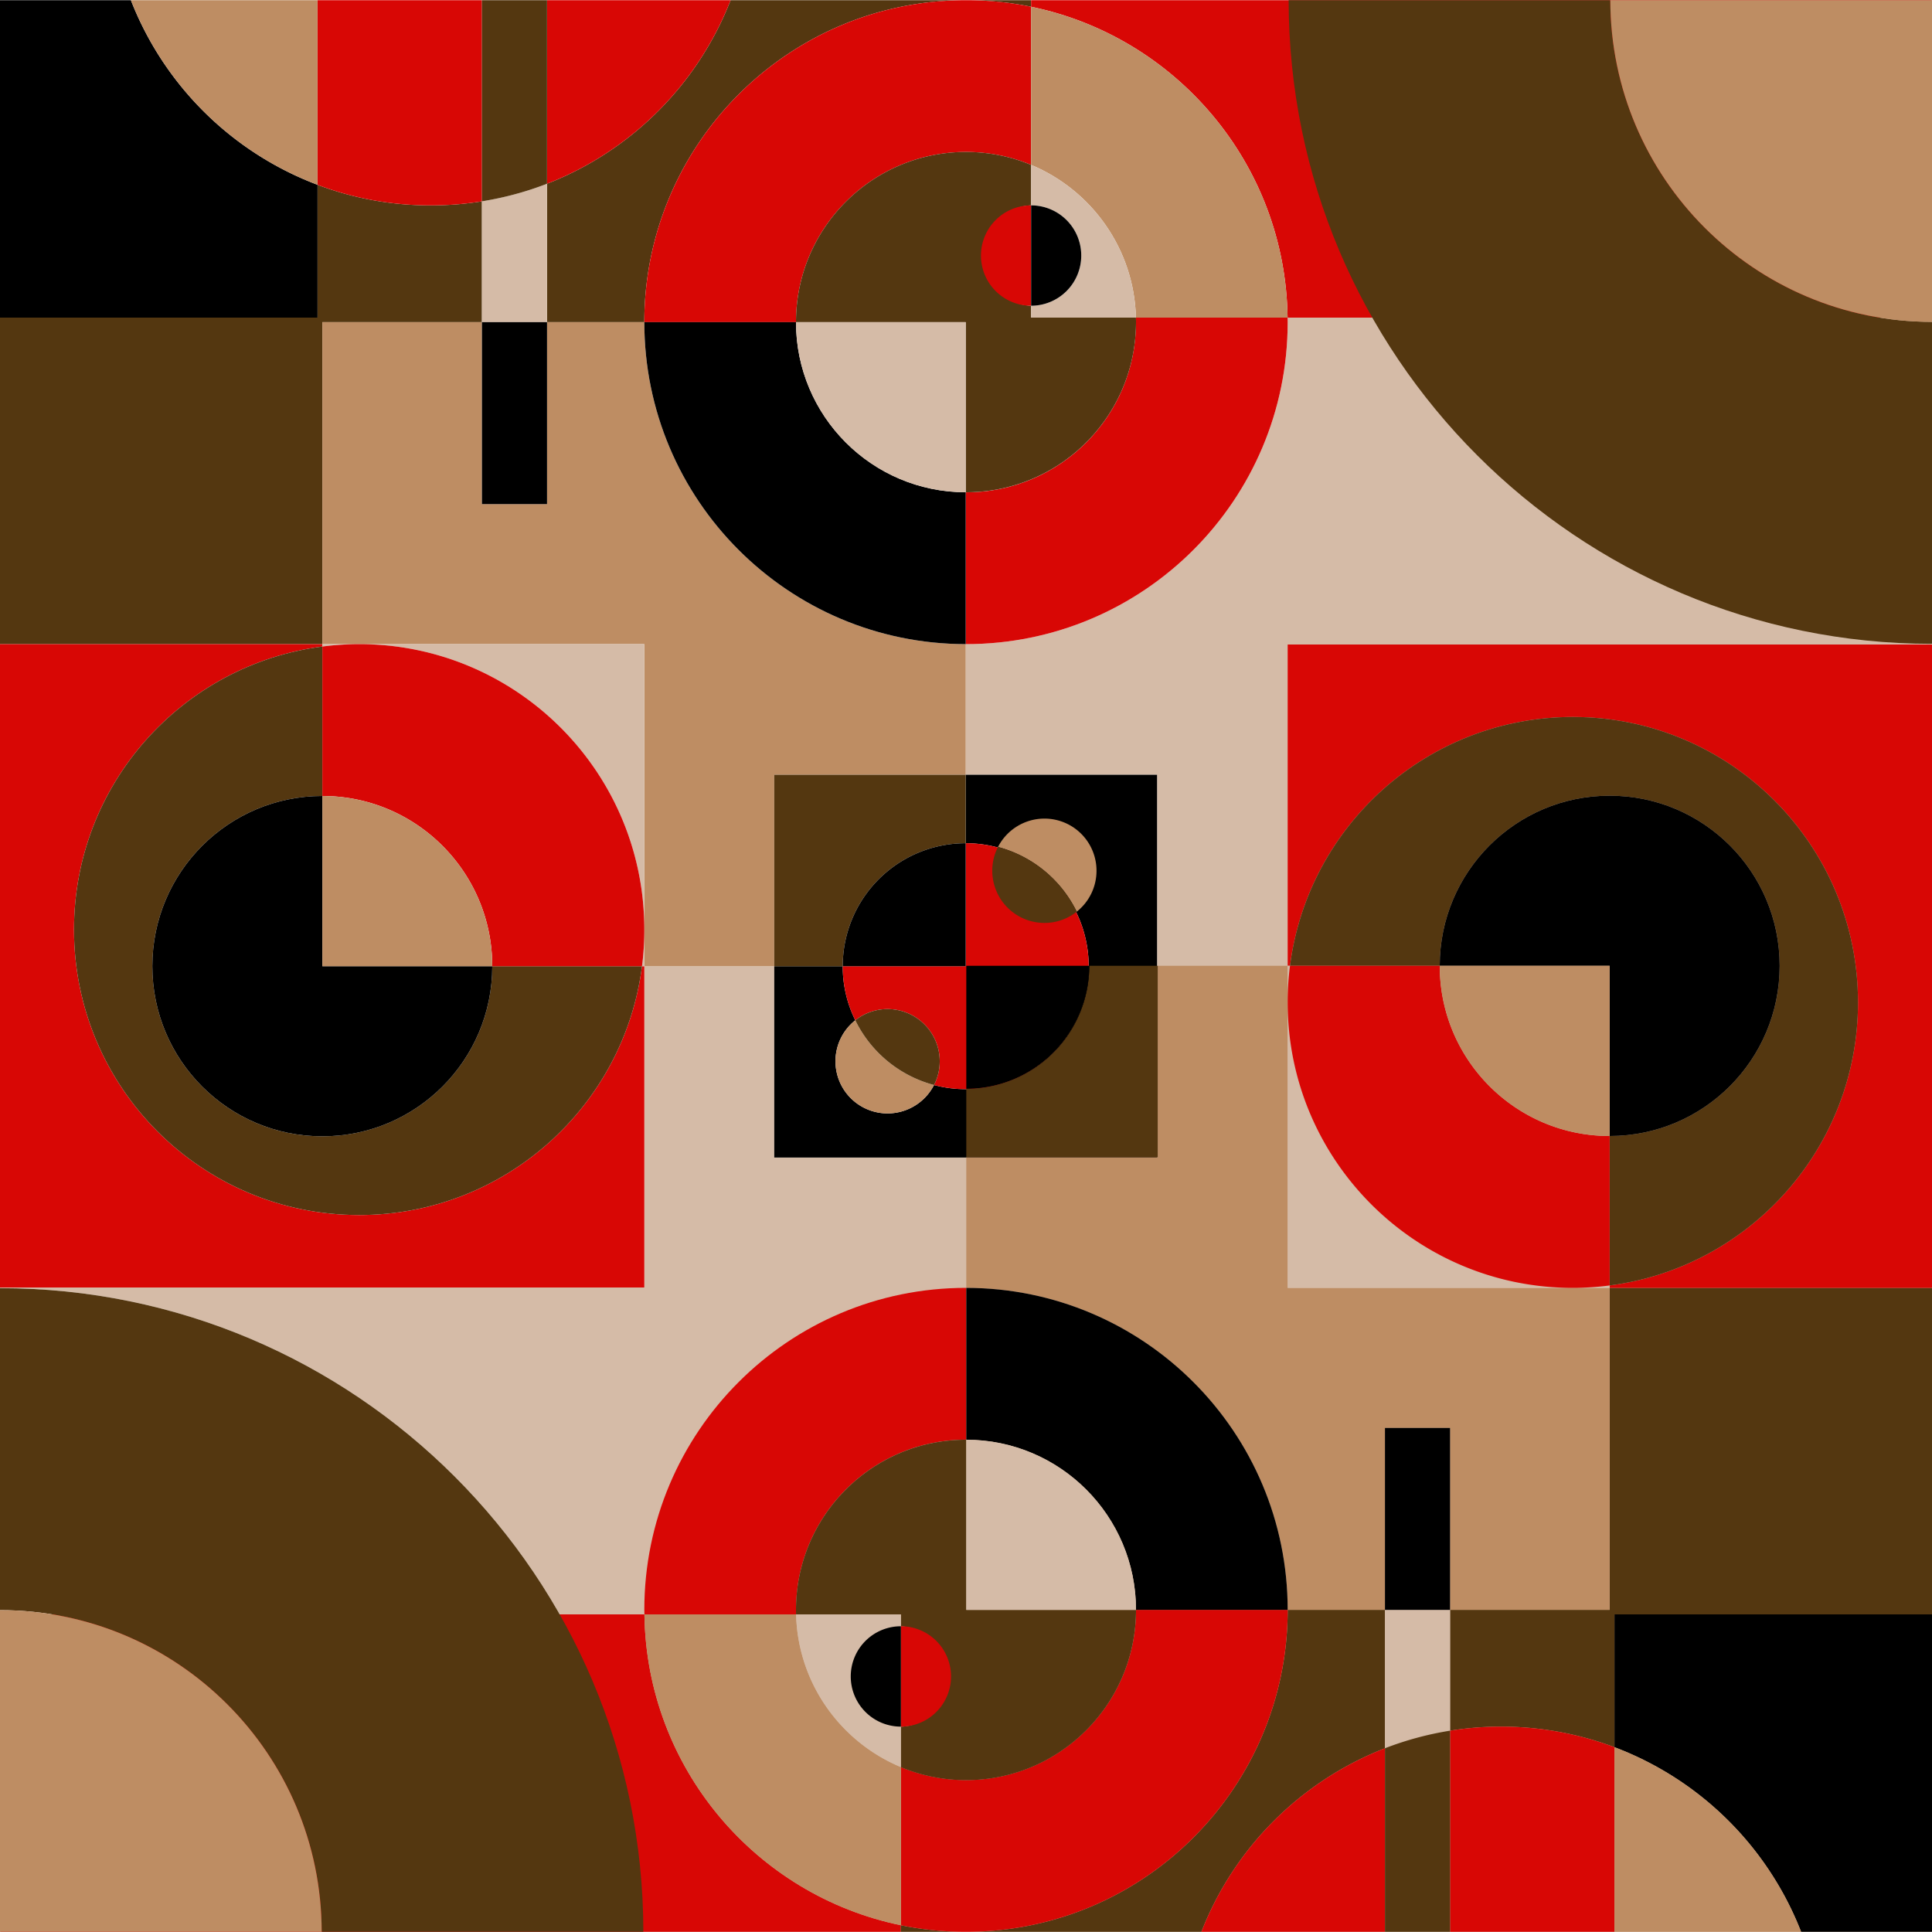 <svg id="Capa_3" data-name="Capa 3" xmlns="http://www.w3.org/2000/svg" viewBox="0 0 2000 2000"><defs><style>.cls-1{fill:#d5bba7;}.cls-2{fill:#543710;}.cls-3{fill:#be8d63;}.cls-4{fill:#d80705;}</style></defs><path class="cls-1" d="M1333,333.5c0,184.1-149.1,333.3-333,333.3h-.3V802h198.1v396.3H801.5V1000.2H667v332.6H0v.7c367.7,0,665.8,298.3,666,666.3H1999.7V328.8H1332.9C1333,330.4,1333,331.9,1333,333.5Z"/><path class="cls-2" d="M566.3,190.2V333.5H667C667,149.4,816.1.2,1000,.2H756.3A334.3,334.3,0,0,1,566.3,190.2Z"/><path class="cls-2" d="M1067.4.2H1000A332.8,332.8,0,0,1,1067.4,7Z"/><path class="cls-2" d="M333.7,333.5H498.9V208.4a331.5,331.5,0,0,1-53,4.2,329.9,329.9,0,0,1-117.2-21.3V328.8H0v338H333.7Z"/><path class="cls-3" d="M667,333.5H566.3V521.8H498.9V333.5H333.7V666.8H667v333.4H801.5V802H999.7V666.8C815.9,666.6,667,517.5,667,333.5Z"/><path class="cls-4" d="M667,1000.2h-2.4C646,1145.5,522,1257.8,371.8,1257.8c-163.1,0-295.2-132.3-295.2-295.5,0-150.2,112-274.3,257.1-293v-2.5H0v666H667Z"/><path class="cls-1" d="M667,961.7V666.8H371.8C534.6,666.8,666.7,798.8,667,961.7Z"/><path class="cls-1" d="M664.6,1000.2H667V963A285.8,285.8,0,0,1,664.6,1000.2Z"/><path class="cls-1" d="M333.7,666.8v2.5a298.5,298.5,0,0,1,38.1-2.5Z"/><path d="M999.7,872.9A127.3,127.3,0,0,1,1127,1000.2h0a127.3,127.3,0,0,1-127.3,127.3h0a126.6,126.6,0,0,1-32.8-4.3,54.1,54.1,0,0,1-48.1,29.4h0a53.9,53.9,0,0,1-53.9-54h0a53.9,53.9,0,0,1,20.5-42.4,125.3,125.3,0,0,1-13-56H801.5v198.1h396.3V802H999.7v70.9Z"/><path class="cls-2" d="M801.5,1000.2h70.9A127.3,127.3,0,0,1,999.7,872.9h0V802H801.5Z"/><path class="cls-4" d="M885.4,1056.2a53.5,53.5,0,0,1,33.4-11.6h0a54,54,0,0,1,54,54h0a53.5,53.5,0,0,1-5.9,24.6,126.6,126.6,0,0,0,32.8,4.3h0A127.3,127.3,0,0,0,1127,1000.2h0A127.3,127.3,0,0,0,999.7,872.9h0v127.3H872.4A125.3,125.3,0,0,0,885.4,1056.2Z"/><path d="M999.7,872.9h0a127.3,127.3,0,0,0-127.3,127.3H999.7Z"/><path class="cls-3" d="M885.4,1056.2a53.9,53.9,0,0,0-20.5,42.4h0a53.9,53.9,0,0,0,53.9,54h0a54.1,54.1,0,0,0,48.1-29.4A127.1,127.1,0,0,1,885.4,1056.2Z"/><path class="cls-2" d="M972.8,1098.6a54,54,0,0,0-54-54h0a53.5,53.5,0,0,0-33.4,11.6,127.1,127.1,0,0,0,81.5,67,53.5,53.5,0,0,0,5.9-24.6Z"/><path class="cls-4" d="M667,333.5H824c0-97.3,78.8-176.2,176-176.2a175.8,175.8,0,0,1,67.4,13.4V7A332.8,332.8,0,0,0,1000,.2C816.1.2,667,149.4,667,333.5Z"/><path class="cls-4" d="M1176,333.5c0,97.3-78.8,176.2-176,176.2h-.3V666.8h.3c183.9,0,333-149.2,333-333.3,0-1.6,0-3.1-.1-4.7h-157C1176,330.4,1176,331.9,1176,333.5Z"/><path d="M824,333.5H667c0,184,148.9,333.1,332.7,333.3V509.6C902.6,509.5,824,430.7,824,333.5Z"/><path class="cls-4" d="M566.3,190.2A334.3,334.3,0,0,0,756.3.2h-190Z"/><path class="cls-4" d="M328.7.2V191.3a329.9,329.9,0,0,0,117.2,21.3,331.5,331.5,0,0,0,53-4.2V.2Z"/><path class="cls-2" d="M999.7,509.6h.3c97.2,0,176-78.9,176-176.2,0-1.6,0-3.1-.1-4.7H1067.4V316.5a52,52,0,0,1,0-103.9V170.7a175.8,175.8,0,0,0-67.4-13.4c-97.2,0-176,78.9-176,176.2H999.7Z"/><path class="cls-1" d="M999.7,509.6V333.5H824C824,430.7,902.6,509.5,999.7,509.6Z"/><path class="cls-1" d="M667,962.3v0Z"/><path class="cls-2" d="M333.7,1176.3c-97.2,0-176-78.8-176-176.1S236.5,824,333.7,824V669.3C188.6,688,76.6,812.1,76.6,962.3c0,163.2,132.1,295.5,295.2,295.5,150.2,0,274.2-112.3,292.8-257.6h-155C509.6,1097.5,430.9,1176.3,333.7,1176.3Z"/><path class="cls-4" d="M667,961.7c-.3-162.9-132.4-294.9-295.2-294.9a298.5,298.5,0,0,0-38.1,2.5V824c97.2,0,175.9,78.9,175.9,176.2h155A285.8,285.8,0,0,0,667,963Z"/><path d="M157.7,1000.2c0,97.3,78.8,176.1,176,176.1s175.9-78.8,175.9-176.1H333.7V824C236.5,824,157.7,902.9,157.7,1000.2Z"/><path class="cls-3" d="M509.6,1000.2c0-97.3-78.7-176.2-175.9-176.2v176.2Z"/><path class="cls-4" d="M1015.5,264.6a51.9,51.9,0,0,0,51.9,51.9V212.6A51.9,51.9,0,0,0,1015.5,264.6Z"/><path class="cls-4" d="M1067.4.2V7c150.1,30.9,263.4,162.9,265.5,321.8h666.8V.2Z"/><path class="cls-3" d="M1175.9,328.8h157C1330.8,169.9,1217.5,37.9,1067.4,7V170.7C1129.8,196.7,1174.1,257.5,1175.9,328.8Z"/><path class="cls-1" d="M1119.3,264.6a51.9,51.9,0,0,1-51.9,51.9v12.3h108.5c-1.8-71.3-46.1-132.1-108.5-158.1v41.9A51.9,51.9,0,0,1,1119.3,264.6Z"/><path d="M1119.3,264.6a51.9,51.9,0,0,0-51.9-52V316.5A51.9,51.9,0,0,0,1119.3,264.6Z"/><path class="cls-1" d="M566.3,190.2a331.8,331.8,0,0,1-67.4,18.2V333.5h67.4Z"/><rect x="498.9" y="333.5" width="67.4" height="188.35"/><path class="cls-2" d="M566.3.2H498.9V208.4a331.8,331.8,0,0,0,67.4-18.2Z"/><path d="M328.7,191.3A334.1,334.1,0,0,1,135.5.2H0V328.8H328.7Z"/><path class="cls-3" d="M328.7,191.3V.2H135.5A334.1,334.1,0,0,0,328.7,191.3Z"/><path class="cls-4" d="M932.6,1999.8V1993c-150.1-30.9-263.4-162.9-265.5-321.8H.3v328.6Z"/><path class="cls-2" d="M1433.7,1809.8V1666.5H1333c0,184.1-149.1,333.3-333,333.3h243.7A334.3,334.3,0,0,1,1433.7,1809.8Z"/><path class="cls-2" d="M932.6,1999.8H1000a332.8,332.8,0,0,1-67.4-6.8Z"/><path class="cls-2" d="M1666.3,1666.5H1501.1v125.1a334.1,334.1,0,0,1,170.2,17.1V1671.2H2000v-338H1666.3Z"/><path class="cls-3" d="M1333,1666.5h100.7V1478.2h67.4v188.3h165.2V1333.2H1333V999.8H1198.5V1198H1000.3v135.2C1184.1,1333.4,1333,1482.5,1333,1666.5Z"/><path class="cls-4" d="M1333,999.8h2.4C1354,854.5,1478,742.2,1628.2,742.2c163.1,0,295.2,132.3,295.2,295.5,0,150.2-112,274.3-257.1,293v2.5H2000v-666H1333Z"/><path class="cls-1" d="M1333,1038.3v294.9h295.2C1465.4,1333.2,1333.3,1201.2,1333,1038.3Z"/><path class="cls-1" d="M1335.4,999.8H1333V1037A285.8,285.8,0,0,1,1335.4,999.8Z"/><path class="cls-1" d="M1666.3,1333.2v-2.5a298.5,298.5,0,0,1-38.1,2.5Z"/><path class="cls-2" d="M1198.5,999.8h-70.9a127.3,127.3,0,0,1-127.3,127.3h0V1198h198.2Z"/><path d="M1000.3,1127.1h0a127.3,127.3,0,0,0,127.3-127.3H1000.3Z"/><path class="cls-3" d="M1114.6,943.8a53.9,53.9,0,0,0,20.5-42.4h0a53.9,53.9,0,0,0-53.9-54h0a54.1,54.1,0,0,0-48.1,29.4A127.1,127.1,0,0,1,1114.6,943.8Z"/><path class="cls-2" d="M1027.2,901.4a54,54,0,0,0,54,54h0a53.5,53.5,0,0,0,33.4-11.6,127.1,127.1,0,0,0-81.5-67,53.5,53.5,0,0,0-5.9,24.6Z"/><path class="cls-4" d="M1333,1666.5H1176c0,97.3-78.8,176.2-176,176.2a175.8,175.8,0,0,1-67.4-13.4V1993a332.8,332.8,0,0,0,67.4,6.8C1183.9,1999.8,1333,1850.6,1333,1666.5Z"/><path class="cls-4" d="M824,1666.5c0-97.3,78.8-176.2,176-176.2h.3V1333.2h-.3c-183.9,0-333,149.2-333,333.3,0,1.6,0,3.1.1,4.7h157C824,1669.6,824,1668.1,824,1666.5Z"/><path d="M1176,1666.5h157c0-184-148.9-333.1-332.7-333.3v157.2C1097.4,1490.5,1176,1569.3,1176,1666.5Z"/><path class="cls-2" d="M2000,666.5V333.2c-183.8,0-332.8-149.1-333-333H1334C1334.2,368.2,1632.3,666.5,2000,666.5Z"/><path class="cls-3" d="M1667,.2c.2,183.9,149.2,333,333,333V.2Z"/><path class="cls-4" d="M1433.7,1809.8a334.3,334.3,0,0,0-190,190h190Z"/><path class="cls-4" d="M1671.3,1999.8V1808.7a334.1,334.1,0,0,0-170.2-17.1v208.2Z"/><path class="cls-2" d="M1000.3,1490.4h-.3c-97.2,0-176,78.9-176,176.2,0,1.6,0,3.1.1,4.7H932.6v12.3a52,52,0,0,1,0,103.9v41.9a175.8,175.8,0,0,0,67.4,13.4c97.2,0,176-78.9,176-176.2H1000.3Z"/><path class="cls-1" d="M1000.3,1490.4v176.1H1176C1176,1569.3,1097.4,1490.5,1000.3,1490.4Z"/><path class="cls-1" d="M1333,1037.7v0Z"/><path class="cls-2" d="M1666.3,823.7c97.2,0,176,78.8,176,176.1s-78.8,176.2-176,176.2v154.7c145.1-18.7,257.1-142.8,257.1-293,0-163.2-132.1-295.5-295.2-295.5-150.2,0-274.2,112.3-292.8,257.6h155C1490.4,902.5,1569.1,823.7,1666.3,823.7Z"/><path class="cls-4" d="M1333,1038.3c.3,162.9,132.4,294.9,295.2,294.9a298.5,298.5,0,0,0,38.1-2.5V1176c-97.2,0-175.9-78.9-175.9-176.2h-155a285.8,285.8,0,0,0-2.4,37.2Z"/><path d="M1842.3,999.8c0-97.3-78.8-176.1-176-176.1s-175.9,78.8-175.9,176.1h175.9V1176C1763.5,1176,1842.3,1097.1,1842.3,999.8Z"/><path class="cls-3" d="M1490.4,999.8c0,97.3,78.7,176.2,175.9,176.2V999.8Z"/><path class="cls-4" d="M984.5,1735.4a51.9,51.9,0,0,0-51.9-51.9v103.9A51.9,51.9,0,0,0,984.5,1735.4Z"/><path class="cls-3" d="M824.1,1671.2h-157c2.1,158.9,115.4,290.9,265.5,321.8V1829.3C870.2,1803.3,825.9,1742.5,824.1,1671.2Z"/><path class="cls-1" d="M880.7,1735.4a51.9,51.9,0,0,1,51.9-51.9v-12.3H824.1c1.8,71.3,46.1,132.1,108.5,158.1v-41.9A51.9,51.9,0,0,1,880.7,1735.4Z"/><path d="M880.7,1735.4a51.9,51.9,0,0,0,51.9,52V1683.5A51.9,51.9,0,0,0,880.7,1735.4Z"/><path class="cls-1" d="M1433.7,1809.8a331.8,331.8,0,0,1,67.4-18.2V1666.5h-67.4Z"/><rect x="1433.7" y="1478.2" width="67.4" height="188.35"/><path class="cls-2" d="M1433.7,1999.8h67.4V1791.6a331.8,331.8,0,0,0-67.4,18.2Z"/><path d="M1671.3,1808.7a334.1,334.1,0,0,1,193.2,191.1H2000V1671.2H1671.3Z"/><path class="cls-3" d="M1671.3,1808.7v191.1h193.2A334.1,334.1,0,0,0,1671.3,1808.7Z"/><path class="cls-2" d="M0,1333.5v333.3c183.8,0,332.8,149.1,333,333H666C665.8,1631.8,367.7,1333.5,0,1333.5Z"/><path class="cls-3" d="M333,1999.8c-.2-183.9-149.2-333-333-333v333Z"/></svg>